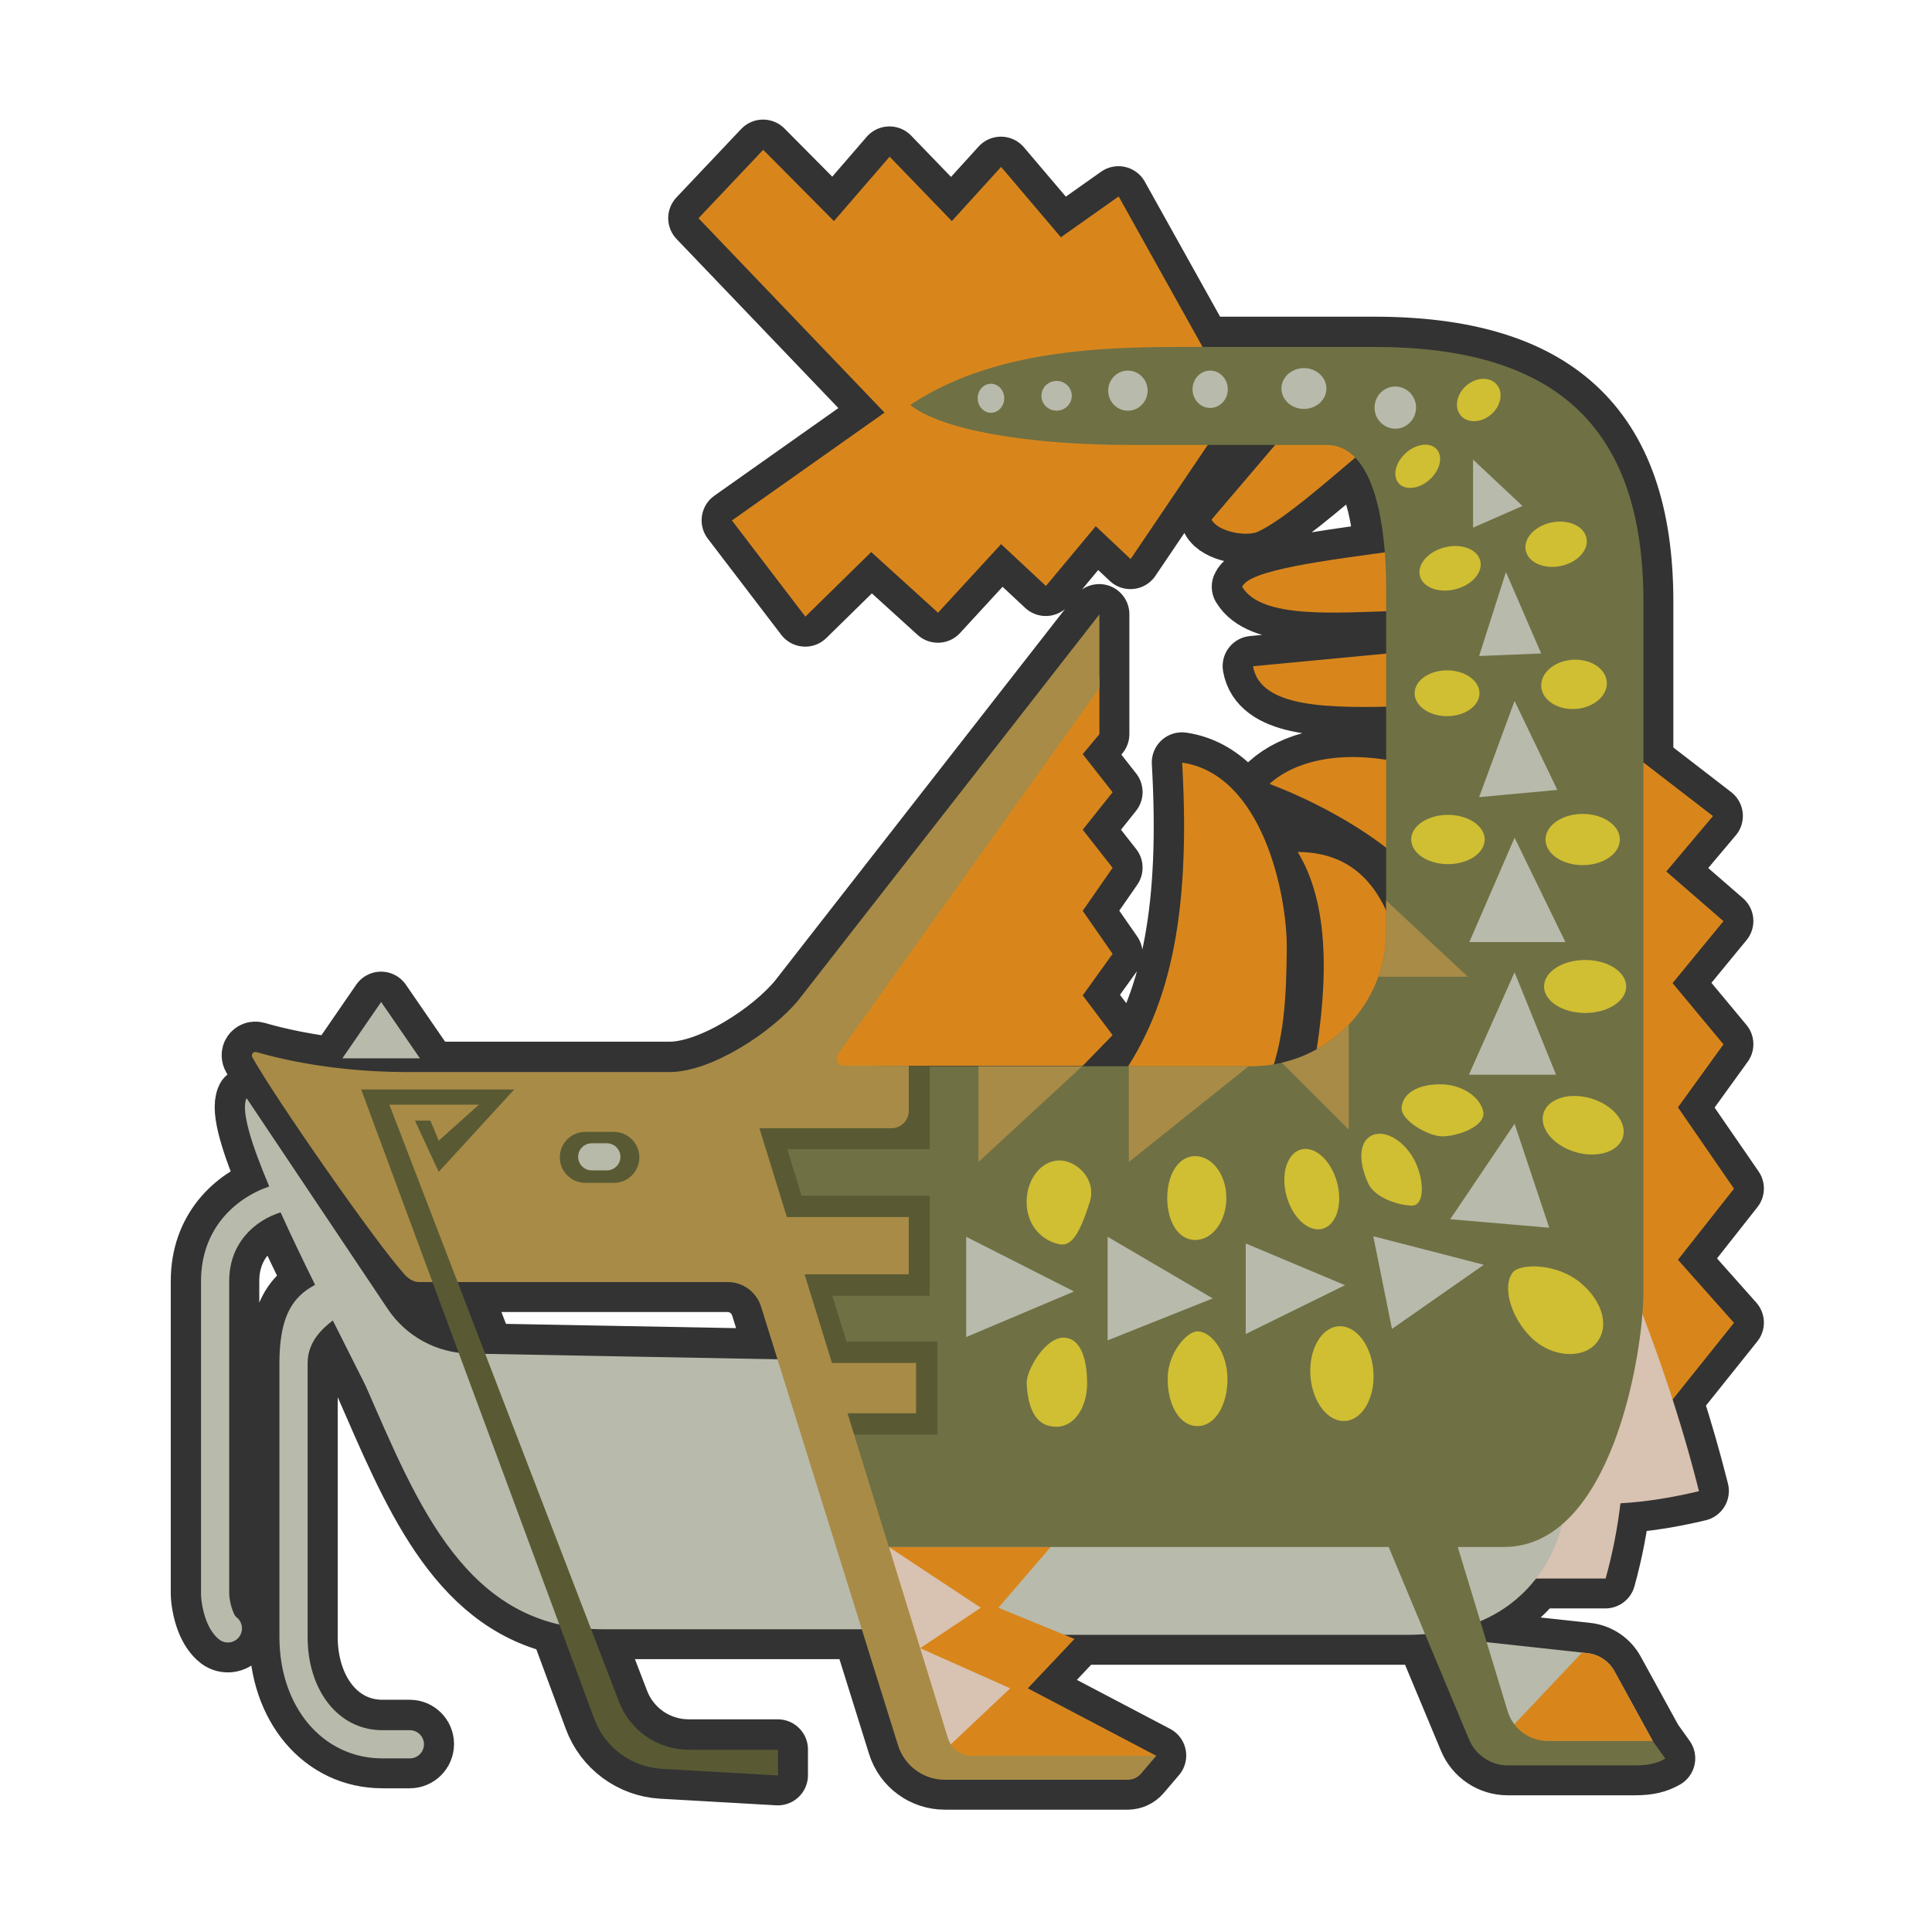 <?xml version="1.0" encoding="UTF-8" standalone="no"?>
<!DOCTYPE svg PUBLIC "-//W3C//DTD SVG 1.1//EN" "http://www.w3.org/Graphics/SVG/1.1/DTD/svg11.dtd">
<svg width="100%" height="100%" viewBox="0 0 256 256" version="1.1" xmlns="http://www.w3.org/2000/svg" xmlns:xlink="http://www.w3.org/1999/xlink" xml:space="preserve" xmlns:serif="http://www.serif.com/" style="fill-rule:evenodd;clip-rule:evenodd;stroke-linecap:round;stroke-linejoin:round;stroke-miterlimit:1.5;">
    <g transform="matrix(0.934,0,0,0.934,4.285,10.771)">
        <g transform="matrix(1.491,0,0,1.491,-58.3,-65.671)">
            <path d="M194.456,203.618C193.71,204.039 192.936,204.263 191.599,204.263C191.599,204.263 183.735,204.263 179.477,204.263C177.863,204.263 176.408,203.293 175.786,201.804L171.599,191.774C171.041,191.818 170.459,191.842 169.853,191.842L137.291,191.842L138.242,192.231L133.805,196.93L146.023,203.349L128.475,203.349L146.023,203.349C146.023,203.349 145.149,204.374 144.573,205.05C144.26,205.419 143.801,205.631 143.317,205.631C140.574,205.631 131.098,205.631 125.921,205.631C123.874,205.631 122.065,204.3 121.455,202.346L118.009,191.309L93.369,191.309C92.988,191.309 92.614,191.299 92.248,191.279L94.917,198.221C95.972,200.963 98.607,202.773 101.545,202.773C105.364,202.773 110.032,202.773 110.032,202.773L110.032,205.219C110.032,205.219 103.655,204.856 99,204.591C96.095,204.425 93.564,202.555 92.554,199.826L89.234,190.862C79.302,188.593 75.161,178.076 70.8,168.132C69.846,166.222 68.776,164.111 67.682,161.931C66.579,162.782 65.287,164.032 65.287,165.994L65.287,192.064C65.287,197 68.107,200.913 72.416,200.913L75.014,200.913C75.754,200.913 76.355,201.514 76.355,202.255C76.355,202.995 75.754,203.596 75.014,203.596L72.416,203.596C66.678,203.596 62.609,198.646 62.604,192.076C62.604,192.076 62.604,190.664 62.604,165.994C62.604,162.784 63.267,161.066 64.194,159.957C64.703,159.349 65.311,158.918 65.994,158.539C64.836,156.192 63.706,153.842 62.714,151.647C60.222,152.442 57.826,154.582 57.826,158.193L57.826,187.925C57.826,188.275 57.934,188.94 58.157,189.526C58.253,189.778 58.343,190.032 58.513,190.162C59.102,190.611 59.215,191.453 58.766,192.042C58.317,192.631 57.475,192.744 56.886,192.295C56.373,191.903 55.938,191.239 55.649,190.478C55.295,189.546 55.143,188.483 55.143,187.925C55.143,187.925 55.143,158.193 55.143,158.193C55.143,153.311 58.276,150.345 61.633,149.18C59.92,145.132 58.917,141.928 59.478,140.779C59.478,140.779 68.274,153.917 72.907,160.836C74.457,163.151 76.927,164.661 79.659,165.007L77.167,158.279L75.889,158.279C75.342,158.279 74.883,157.969 74.516,157.564C71.766,154.538 62.114,140.653 60.04,136.916C59.97,136.79 59.958,136.641 60.042,136.524C60.126,136.407 60.275,136.357 60.413,136.398C65.238,137.792 70.454,138.296 74.712,138.296L99.741,138.296C103.705,138.296 109.459,134.507 111.982,131.449L140.614,94.756L140.614,106.154L139.027,108.051L141.871,111.678L139.027,115.246L141.871,118.867L139.027,122.963L141.871,127.051L139.027,131.006L141.871,134.786L139.027,137.706L122.48,137.706L122.48,137.743L143.355,137.743C147.55,131.129 149.272,122.481 148.487,108.861C156.111,109.978 158.494,121.372 158.439,126.585C158.401,130.243 158.303,133.99 157.214,137.566C158.669,137.321 160.041,136.832 161.286,136.141C162.451,128.55 162.254,121.885 159.479,117.361C163.31,117.384 166.132,119.115 167.894,122.927L167.894,116.957C164.301,114.163 159.757,111.991 156.797,110.886C159.057,108.833 163.005,107.812 167.894,108.591L167.894,103.543C161.621,103.663 155.873,103.423 155.228,99.689L167.894,98.488L167.894,94.458C162.046,94.664 155.918,94.988 154.194,92.137C154.826,90.653 160.936,89.774 167.769,88.855C167.493,85.294 166.714,81.665 164.955,79.841C161.432,82.838 157.934,85.844 155.713,86.883C154.614,87.397 151.861,86.893 151.285,85.738L157.336,78.634L150.924,78.634L143.584,89.494L140.267,86.367L135.528,92.053L131.263,88.073L125.263,94.596L118.907,88.827L112.64,94.969L105.653,85.821L120.173,75.561L102.474,57.068L108.63,50.559L115.358,57.341L120.658,51.21L126.577,57.341L131.263,52.184L136.95,58.88L142.447,54.994L150.43,69.313L166.753,69.313C183.71,69.313 192.373,76.609 192.373,93.566L192.373,108.843L198.988,113.946L194.545,119.218L199.988,123.943L195.144,129.838L199.988,135.662L195.656,141.657L200.988,149.394L195.656,156.159L200.988,162.157L195.15,169.454C196.071,172.311 196.913,175.214 197.656,178.173C195.182,178.768 192.542,179.203 190.187,179.325C189.924,181.537 189.493,183.89 188.776,186.481L182.161,186.481C180.987,187.999 179.29,189.516 176.853,190.547L177.458,192.54L187.028,193.58C188.123,193.699 189.092,194.345 189.622,195.312C190.922,197.68 193.26,201.943 193.26,201.943L194.456,203.618ZM79.556,158.279L82.183,165.109L109.99,165.626L108.426,160.618C107.991,159.226 106.703,158.279 105.245,158.279L79.556,158.279ZM72.281,131.633L75.969,136.99L68.593,136.99L72.281,131.633Z" style="fill:none;stroke:rgb(51,51,51);stroke-width:5.74px;"/>
        </g>
        <path d="M231.804,188.142L241.411,176.136L233.46,167.192L241.411,157.104L233.46,145.567L239.92,136.627L232.697,127.941L239.92,119.151L231.804,112.106L238.429,104.244L226.007,94.661L226.007,182.422L231.804,188.142ZM153.594,142.454C161.205,132.242 164.403,118.895 163.122,96.661C174.49,98.327 178.044,115.318 177.963,123.091C177.895,129.576 177.702,136.249 175.05,142.454L153.594,142.454ZM151.383,84.476L151.383,92.625L149.016,95.454L153.256,100.862L149.016,106.182L153.256,111.582L149.016,117.69L153.256,123.786L149.016,129.684L153.256,135.32L149.016,139.674L113.372,139.674L113.372,136.903L151.383,84.476ZM181.835,139.618C183.968,127.359 183.926,116.531 179.513,109.337C186.164,109.376 190.775,112.868 193.227,120.688L193.227,139.062L181.835,139.618ZM194.16,96.661C185.903,94.823 179.201,96.331 175.513,99.681C180.528,101.553 188.59,105.478 194.16,110.483L194.16,96.661ZM194.16,88.683C184.026,88.934 174.208,88.967 173.174,82.985L194.16,80.995L194.16,88.683ZM167.135,51.027L155.811,67.782L150.864,63.118L143.797,71.598L137.437,65.662L128.491,75.39L119.012,66.787L109.667,75.946L99.248,62.304L120.901,47.005L94.508,19.428L103.688,9.722L113.721,19.834L121.624,10.693L130.449,19.834L137.437,12.146L145.918,22.13L154.115,16.335L166.129,37.883L167.135,51.027ZM194.16,75.115C184.858,75.381 174.41,76.317 171.632,71.722C172.644,69.345 183.083,68.01 194.16,66.522L194.16,75.115ZM177.697,49.968L167.295,62.18C168.154,63.903 172.259,64.654 173.898,63.888C177.621,62.146 183.75,56.699 189.633,51.729L177.697,49.968Z" style="fill:rgb(216,134,28);"/>
        <path d="M212.261,212.408L223.201,212.408C224.27,208.543 224.913,205.035 225.304,201.736C228.817,201.555 232.754,200.906 236.443,200.018C233.872,189.783 230.512,179.999 226.704,170.47L212.261,212.408Z" style="fill:rgb(216,194,178);"/>
        <path d="M33.606,156.785C31.052,150.748 29.556,145.971 30.393,144.257C30.393,144.257 43.51,163.848 50.418,174.165C53.015,178.045 57.346,180.409 62.013,180.496C76.765,180.77 108.28,181.357 108.28,181.357L217.088,204.406C217.088,204.406 214.461,220.401 194.982,220.401L122.305,220.401L119.39,219.607L80.931,219.607C61.538,219.607 54.615,201.781 47.276,185.046C45.854,182.198 44.257,179.049 42.627,175.798C40.981,177.068 39.054,178.932 39.054,181.857L39.054,220.732C39.054,228.093 43.26,233.929 49.685,233.929L53.56,233.929C54.664,233.929 55.56,234.825 55.56,235.929C55.56,237.032 54.664,237.929 53.56,237.929L49.685,237.929C41.129,237.929 35.062,230.548 35.055,220.751C35.055,220.751 35.054,218.645 35.054,181.857C35.054,177.07 36.042,174.509 37.426,172.855C38.184,171.948 39.09,171.305 40.109,170.741C38.383,167.24 36.697,163.737 35.219,160.464C31.502,161.648 27.929,164.84 27.929,170.225L27.929,214.561C27.929,215.083 28.091,216.074 28.422,216.947C28.565,217.324 28.7,217.703 28.954,217.897C29.832,218.566 30.001,219.822 29.331,220.7C28.662,221.578 27.406,221.747 26.528,221.077C25.762,220.493 25.114,219.502 24.683,218.368C24.155,216.977 23.929,215.392 23.929,214.561C23.929,214.561 23.929,170.225 23.929,170.225C23.929,162.944 28.601,158.522 33.606,156.785Z" style="fill:rgb(184,186,171);"/>
        <g>
            <path d="M144.476,207.935L137.046,216.557L147.846,220.982L141.228,227.988L159.448,237.561L128.421,237.561L119.796,207.935L144.476,207.935Z" style="fill:rgb(216,134,28);"/>
            <path d="M121.511,207.935L134.555,216.557L125.949,222.295L138.729,227.988L130.163,236.065L121.511,207.935Z" style="fill:rgb(216,194,178);"/>
        </g>
        <path d="M205.635,221.367C205.635,221.367 215.701,222.461 220.593,222.993C222.227,223.17 223.672,224.135 224.462,225.576C226.4,229.108 229.888,235.464 229.888,235.464L209.979,235.464L205.635,221.367Z" style="fill:rgb(184,186,171);"/>
        <clipPath id="_clip1">
            <path d="M205.635,221.367C205.635,221.367 215.701,222.461 220.593,222.993C222.227,223.17 223.672,224.135 224.462,225.576C226.4,229.108 229.888,235.464 229.888,235.464L209.979,235.464L205.635,221.367Z"/>
        </clipPath>
        <g clip-path="url(#_clip1)">
            <path d="M220.519,222.216L208.816,234.597L208.816,235.997L230.695,235.997L230.695,222.216L220.519,222.216Z" style="fill:rgb(216,134,28);"/>
        </g>
        <path d="M192.423,207.935L119.796,207.935L98.842,139.73L172.946,139.73C183.503,139.73 192.062,131.172 192.062,120.614L192.062,71.831C192.062,63.223 190.479,51.587 183.598,51.587C150.695,51.587 155.695,51.587 155.695,51.587C141.468,51.587 129.063,49.527 124.54,45.919C135.82,38.416 150.546,37.688 162.695,37.688C162.695,37.688 145.695,37.688 190.361,37.688C215.646,37.688 228.565,48.567 228.565,73.853L228.565,171.686C228.565,180.519 224.032,207.935 208.771,207.935L202.223,207.935L209.291,231.217C210.057,233.739 212.384,235.464 215.02,235.464L229.888,235.464L231.671,237.961C230.558,238.589 229.405,238.923 227.41,238.923C227.41,238.923 215.683,238.923 209.334,238.923C206.928,238.923 204.758,237.477 203.831,235.257L192.423,207.935Z" style="fill:rgb(111,112,68);"/>
        <clipPath id="_clip2">
            <path d="M192.423,207.935L119.796,207.935L98.842,139.73L172.946,139.73C183.503,139.73 192.062,131.172 192.062,120.614L192.062,71.831C192.062,63.223 190.479,51.587 183.598,51.587C150.695,51.587 155.695,51.587 155.695,51.587C141.468,51.587 129.063,49.527 124.54,45.919C135.82,38.416 150.546,37.688 162.695,37.688C162.695,37.688 145.695,37.688 190.361,37.688C215.646,37.688 228.565,48.567 228.565,73.853L228.565,171.686C228.565,180.519 224.032,207.935 208.771,207.935L202.223,207.935L209.291,231.217C210.057,233.739 212.384,235.464 215.02,235.464L229.888,235.464L231.671,237.961C230.558,238.589 229.405,238.923 227.41,238.923C227.41,238.923 215.683,238.923 209.334,238.923C206.928,238.923 204.758,237.477 203.831,235.257L192.423,207.935Z"/>
        </clipPath>
        <g clip-path="url(#_clip2)">
            <path d="M99.026,138.206L116.027,192L128.4,192L128.4,178.8L115.5,178.8L113.5,172.3L127.3,172.3L127.3,158.1L109.131,158.1L107.1,151.5L127.3,151.5L127.3,138.206L99.026,138.206Z" style="fill:rgb(89,90,52);"/>
            <path d="M152.546,163.927L167.466,172.669L152.546,178.626L152.546,163.927ZM132.484,163.927L132.484,178.155L147.786,171.686L132.484,163.927ZM172.145,164.877L186.229,170.795L172.145,177.721L172.145,164.877ZM205.923,167.898L190.236,163.851L192.89,176.998L205.923,167.898ZM210.282,147.892L201.151,161.439L215.202,162.645L210.282,147.892ZM210.282,126.406L203.805,140.936L216.167,140.936L210.282,126.406ZM210.282,107.311L203.865,122.121L217.494,122.121L210.282,107.311ZM210.282,87.906L205.252,101.557L216.348,100.532L210.282,87.906ZM209.057,69.621L205.252,81.536L214.056,81.175L209.057,69.621ZM204.392,53.667L204.392,63.325L211.403,60.249L204.392,53.667ZM193.362,43.3C194.987,43.3 196.307,44.642 196.307,46.294C196.307,47.946 194.987,49.287 193.362,49.287C191.737,49.287 190.418,47.946 190.418,46.294C190.418,44.642 191.737,43.3 193.362,43.3ZM135.998,42.908C137.037,42.908 137.881,43.831 137.881,44.969C137.881,46.106 137.037,47.03 135.998,47.03C134.959,47.03 134.115,46.106 134.115,44.969C134.115,43.831 134.959,42.908 135.998,42.908ZM155.427,41.043C156.971,41.043 158.224,42.318 158.224,43.889C158.224,45.46 156.971,46.735 155.427,46.735C153.883,46.735 152.629,45.46 152.629,43.889C152.629,42.318 153.883,41.043 155.427,41.043ZM145.311,42.508C146.5,42.508 147.466,43.453 147.466,44.618C147.466,45.783 146.5,46.728 145.311,46.728C144.122,46.728 143.157,45.783 143.157,44.618C143.157,43.453 144.122,42.508 145.311,42.508ZM180.398,40.691C182.158,40.691 183.588,41.988 183.588,43.586C183.588,45.184 182.158,46.482 180.398,46.482C178.637,46.482 177.208,45.184 177.208,43.586C177.208,41.988 178.637,40.691 180.398,40.691ZM167.097,41.043C168.479,41.043 169.6,42.23 169.6,43.693C169.6,45.155 168.479,46.343 167.097,46.343C165.716,46.343 164.594,45.155 164.594,43.693C164.594,42.23 165.716,41.043 167.097,41.043Z" style="fill:rgb(184,186,171);"/>
            <path d="M146.252,178.239C148.791,178.239 149.638,181.365 149.638,184.751C149.638,188.136 147.828,190.885 145.289,190.885C142.749,190.885 141.272,188.953 141.065,184.751C140.972,182.863 143.713,178.239 146.252,178.239ZM165.287,177.347C167.324,177.347 169.553,180.391 169.553,184.087C169.553,187.784 167.826,190.786 165.287,190.786C162.748,190.786 161.063,187.784 161.063,184.087C161.063,180.391 163.795,177.347 165.287,177.347ZM185.313,176.624C187.779,176.45 189.993,179.319 190.255,183.026C190.517,186.733 188.728,189.885 186.263,190.059C183.797,190.233 181.583,187.365 181.321,183.657C181.059,179.95 182.848,176.798 185.313,176.624ZM219.578,170.408C222.899,173.143 223.776,176.808 221.848,179.049C219.92,181.29 215.455,181.125 212.47,178.048C209.629,175.118 208.499,170.782 210.079,168.925C211.091,167.736 216.188,167.617 219.578,170.408ZM145.779,153.097C148.226,153.137 151.014,155.835 150.021,158.986C148.6,163.494 147.422,165.306 145.779,164.996C143.162,164.501 141.056,162.236 141.056,158.986C141.056,155.736 143.173,153.054 145.779,153.097ZM164.98,152.483C167.418,152.483 169.397,155.15 169.397,158.434C169.397,161.718 167.418,164.384 164.98,164.384C162.543,164.384 161.006,161.718 161.006,158.434C161.006,155.15 162.543,152.483 164.98,152.483ZM179.986,151.543C181.963,151.006 184.252,153.09 185.095,156.195C185.937,159.299 185.016,162.255 183.039,162.791C181.061,163.328 178.772,161.243 177.929,158.139C177.087,155.035 178.008,152.079 179.986,151.543ZM189.848,149.644C191.598,148.625 194.306,150.008 195.892,152.73C197.479,155.453 197.702,159.647 195.596,159.511C192.965,159.341 190.304,158.021 189.552,156.425C188.211,153.578 188.098,150.664 189.848,149.644ZM221.161,144.308C224.27,145.245 226.283,147.706 225.652,149.8C225.021,151.895 221.984,152.836 218.875,151.899C215.765,150.963 213.753,148.502 214.384,146.407C215.014,144.312 218.051,143.372 221.161,144.308ZM199.947,142.3C202.92,142.369 205.426,144.134 205.836,146.165C206.258,148.256 202.129,149.724 199.947,149.676C197.947,149.632 194.154,147.397 194.251,145.65C194.368,143.521 196.697,142.224 199.947,142.3ZM220.292,124.656C223.508,124.656 226.12,126.342 226.12,128.418C226.12,130.493 223.508,132.179 220.292,132.179C217.075,132.179 214.464,130.493 214.464,128.418C214.464,126.342 217.075,124.656 220.292,124.656ZM219.945,103.935C222.857,103.935 225.221,105.563 225.221,107.57C225.221,109.576 222.857,111.205 219.945,111.205C217.033,111.205 214.669,109.576 214.669,107.57C214.669,105.563 217.033,103.935 219.945,103.935ZM200.831,104.07C203.709,104.07 206.045,105.637 206.045,107.566C206.045,109.496 203.709,111.063 200.831,111.063C197.953,111.063 195.616,109.496 195.616,107.566C195.616,105.637 197.953,104.07 200.831,104.07ZM200.702,83.568C203.241,83.568 205.303,85.025 205.303,86.819C205.303,88.614 203.241,90.071 200.702,90.071C198.163,90.071 196.101,88.614 196.101,86.819C196.101,85.025 198.163,83.568 200.702,83.568ZM218.474,82.068C221.04,81.889 223.234,83.305 223.369,85.231C223.504,87.156 221.529,88.865 218.963,89.045C216.396,89.225 214.202,87.808 214.067,85.882C213.932,83.957 215.907,82.248 218.474,82.068ZM200.388,66.116C202.753,65.525 205.006,66.379 205.417,68.022C205.827,69.665 204.241,71.479 201.876,72.07C199.511,72.661 197.258,71.807 196.847,70.164C196.436,68.521 198.023,66.707 200.388,66.116ZM215.553,62.584C217.932,62.105 220.143,63.104 220.487,64.812C220.83,66.52 219.177,68.295 216.798,68.774C214.419,69.252 212.208,68.254 211.864,66.546C211.521,64.838 213.174,63.063 215.553,62.584ZM194.848,52.739C196.331,51.402 198.296,51.159 199.233,52.198C200.17,53.237 199.726,55.166 198.242,56.504C196.759,57.842 194.794,58.084 193.857,57.045C192.92,56.007 193.364,54.077 194.848,52.739ZM203.427,43.184C204.828,41.963 206.759,41.884 207.738,43.007C208.717,44.13 208.375,46.032 206.975,47.253C205.575,48.473 203.643,48.553 202.664,47.43C201.685,46.307 202.027,44.404 203.427,43.184Z" style="fill:rgb(208,190,51);"/>
            <path d="M134.22,139.674L134.22,153.321L149.016,139.674L134.22,139.674ZM155.56,139.674L155.56,153.321L172.643,139.674L155.56,139.674ZM177.272,139.239L186.759,148.714L186.759,133.829L177.272,139.239ZM190.954,127.042L203.667,127.042L192.062,116.221L190.954,127.042Z" style="fill:rgb(168,139,70);"/>
        </g>
        <path d="M115.649,188.969L125.373,188.969L125.373,181.83L113.443,181.83L109.556,169.253L124.338,169.253L124.338,161.13L107.045,161.13L103.151,148.53L121.874,148.53C123.236,148.53 124.341,147.425 124.341,146.062C124.341,143.442 124.341,139.674 124.341,139.674L115.153,139.674C114.759,139.674 114.399,139.454 114.219,139.105C114.039,138.755 114.07,138.334 114.298,138.014C120.752,128.973 151.383,86.066 151.383,86.066L151.383,75.629L108.686,130.344C104.923,134.904 96.344,140.555 90.432,140.555L53.11,140.555C46.76,140.555 38.982,139.803 31.787,137.724C31.581,137.663 31.36,137.738 31.234,137.912C31.109,138.086 31.126,138.308 31.231,138.496C34.324,144.069 48.716,164.774 52.817,169.287C53.365,169.891 54.049,170.352 54.864,170.352C61.168,170.352 88.644,170.352 98.641,170.352C100.814,170.352 102.736,171.765 103.383,173.84C106.999,185.422 118.617,222.629 122.812,236.065C123.722,238.979 126.42,240.963 129.472,240.963C137.191,240.963 151.323,240.963 155.413,240.963C156.134,240.963 156.819,240.647 157.286,240.098C158.145,239.09 159.448,237.561 159.448,237.561L133.281,237.561C131.727,237.561 130.354,236.548 129.895,235.063L115.649,188.969Z" style="fill:rgb(168,139,70);"/>
        <clipPath id="_clip3">
            <path d="M115.649,188.969L125.373,188.969L125.373,181.83L113.443,181.83L109.556,169.253L124.338,169.253L124.338,161.13L107.045,161.13L103.151,148.53L121.874,148.53C123.236,148.53 124.341,147.425 124.341,146.062C124.341,143.442 124.341,139.674 124.341,139.674L115.153,139.674C114.759,139.674 114.399,139.454 114.219,139.105C114.039,138.755 114.07,138.334 114.298,138.014C120.752,128.973 151.383,86.066 151.383,86.066L151.383,75.629L108.686,130.344C104.923,134.904 96.344,140.555 90.432,140.555L53.11,140.555C46.76,140.555 38.982,139.803 31.787,137.724C31.581,137.663 31.36,137.738 31.234,137.912C31.109,138.086 31.126,138.308 31.231,138.496C34.324,144.069 48.716,164.774 52.817,169.287C53.365,169.891 54.049,170.352 54.864,170.352C61.168,170.352 88.644,170.352 98.641,170.352C100.814,170.352 102.736,171.765 103.383,173.84C106.999,185.422 118.617,222.629 122.812,236.065C123.722,238.979 126.42,240.963 129.472,240.963C137.191,240.963 151.323,240.963 155.413,240.963C156.134,240.963 156.819,240.647 157.286,240.098C158.145,239.09 159.448,237.561 159.448,237.561L133.281,237.561C131.727,237.561 130.354,236.548 129.895,235.063L115.649,188.969Z"/>
        </clipPath>
        <g clip-path="url(#_clip3)">
            <g transform="matrix(1.068,0,0,1.034,-5.515,-5.204)">
                <path d="M85.796,152.676C85.796,150.746 84.279,149.179 82.41,149.179L78.617,149.179C76.749,149.179 75.231,150.746 75.231,152.676C75.231,154.607 76.749,156.174 78.617,156.174L82.41,156.174C84.279,156.174 85.796,154.607 85.796,152.676Z" style="fill:rgb(89,90,52);"/>
                <clipPath id="_clip4">
                    <path d="M85.796,152.676C85.796,150.746 84.279,149.179 82.41,149.179L78.617,149.179C76.749,149.179 75.231,150.746 75.231,152.676C75.231,154.607 76.749,156.174 78.617,156.174L82.41,156.174C84.279,156.174 85.796,154.607 85.796,152.676Z"/>
                </clipPath>
                <g clip-path="url(#_clip4)">
                    <g transform="matrix(0.531,0,0,0.531,37.721,71.53)">
                        <path d="M85.796,152.676C85.796,150.746 84.279,149.179 82.41,149.179L78.617,149.179C76.749,149.179 75.231,150.746 75.231,152.676C75.231,154.607 76.749,156.174 78.617,156.174L82.41,156.174C84.279,156.174 85.796,154.607 85.796,152.676Z" style="fill:rgb(184,186,169);"/>
                    </g>
                </g>
            </g>
        </g>
        <path d="M46.65,143.025L68.366,143.025L57.655,154.718L54.279,147.447L56.476,147.447L57.655,150.297L63.354,145.187L50.654,145.187C50.654,145.187 75.089,208.72 83.239,229.913C84.812,234.003 88.742,236.702 93.123,236.702C98.817,236.702 105.779,236.702 105.779,236.702L105.779,240.349C105.779,240.349 96.27,239.808 89.328,239.412C84.996,239.166 81.222,236.377 79.715,232.308C71.644,210.514 46.65,143.025 46.65,143.025Z" style="fill:rgb(89,90,52);"/>
        <g transform="matrix(1,0,0,1,-0.405,0)">
            <path d="M49.89,130.618L55.39,138.608L44.39,138.608L49.89,130.618Z" style="fill:rgb(184,186,171);"/>
        </g>
    </g>
</svg>
